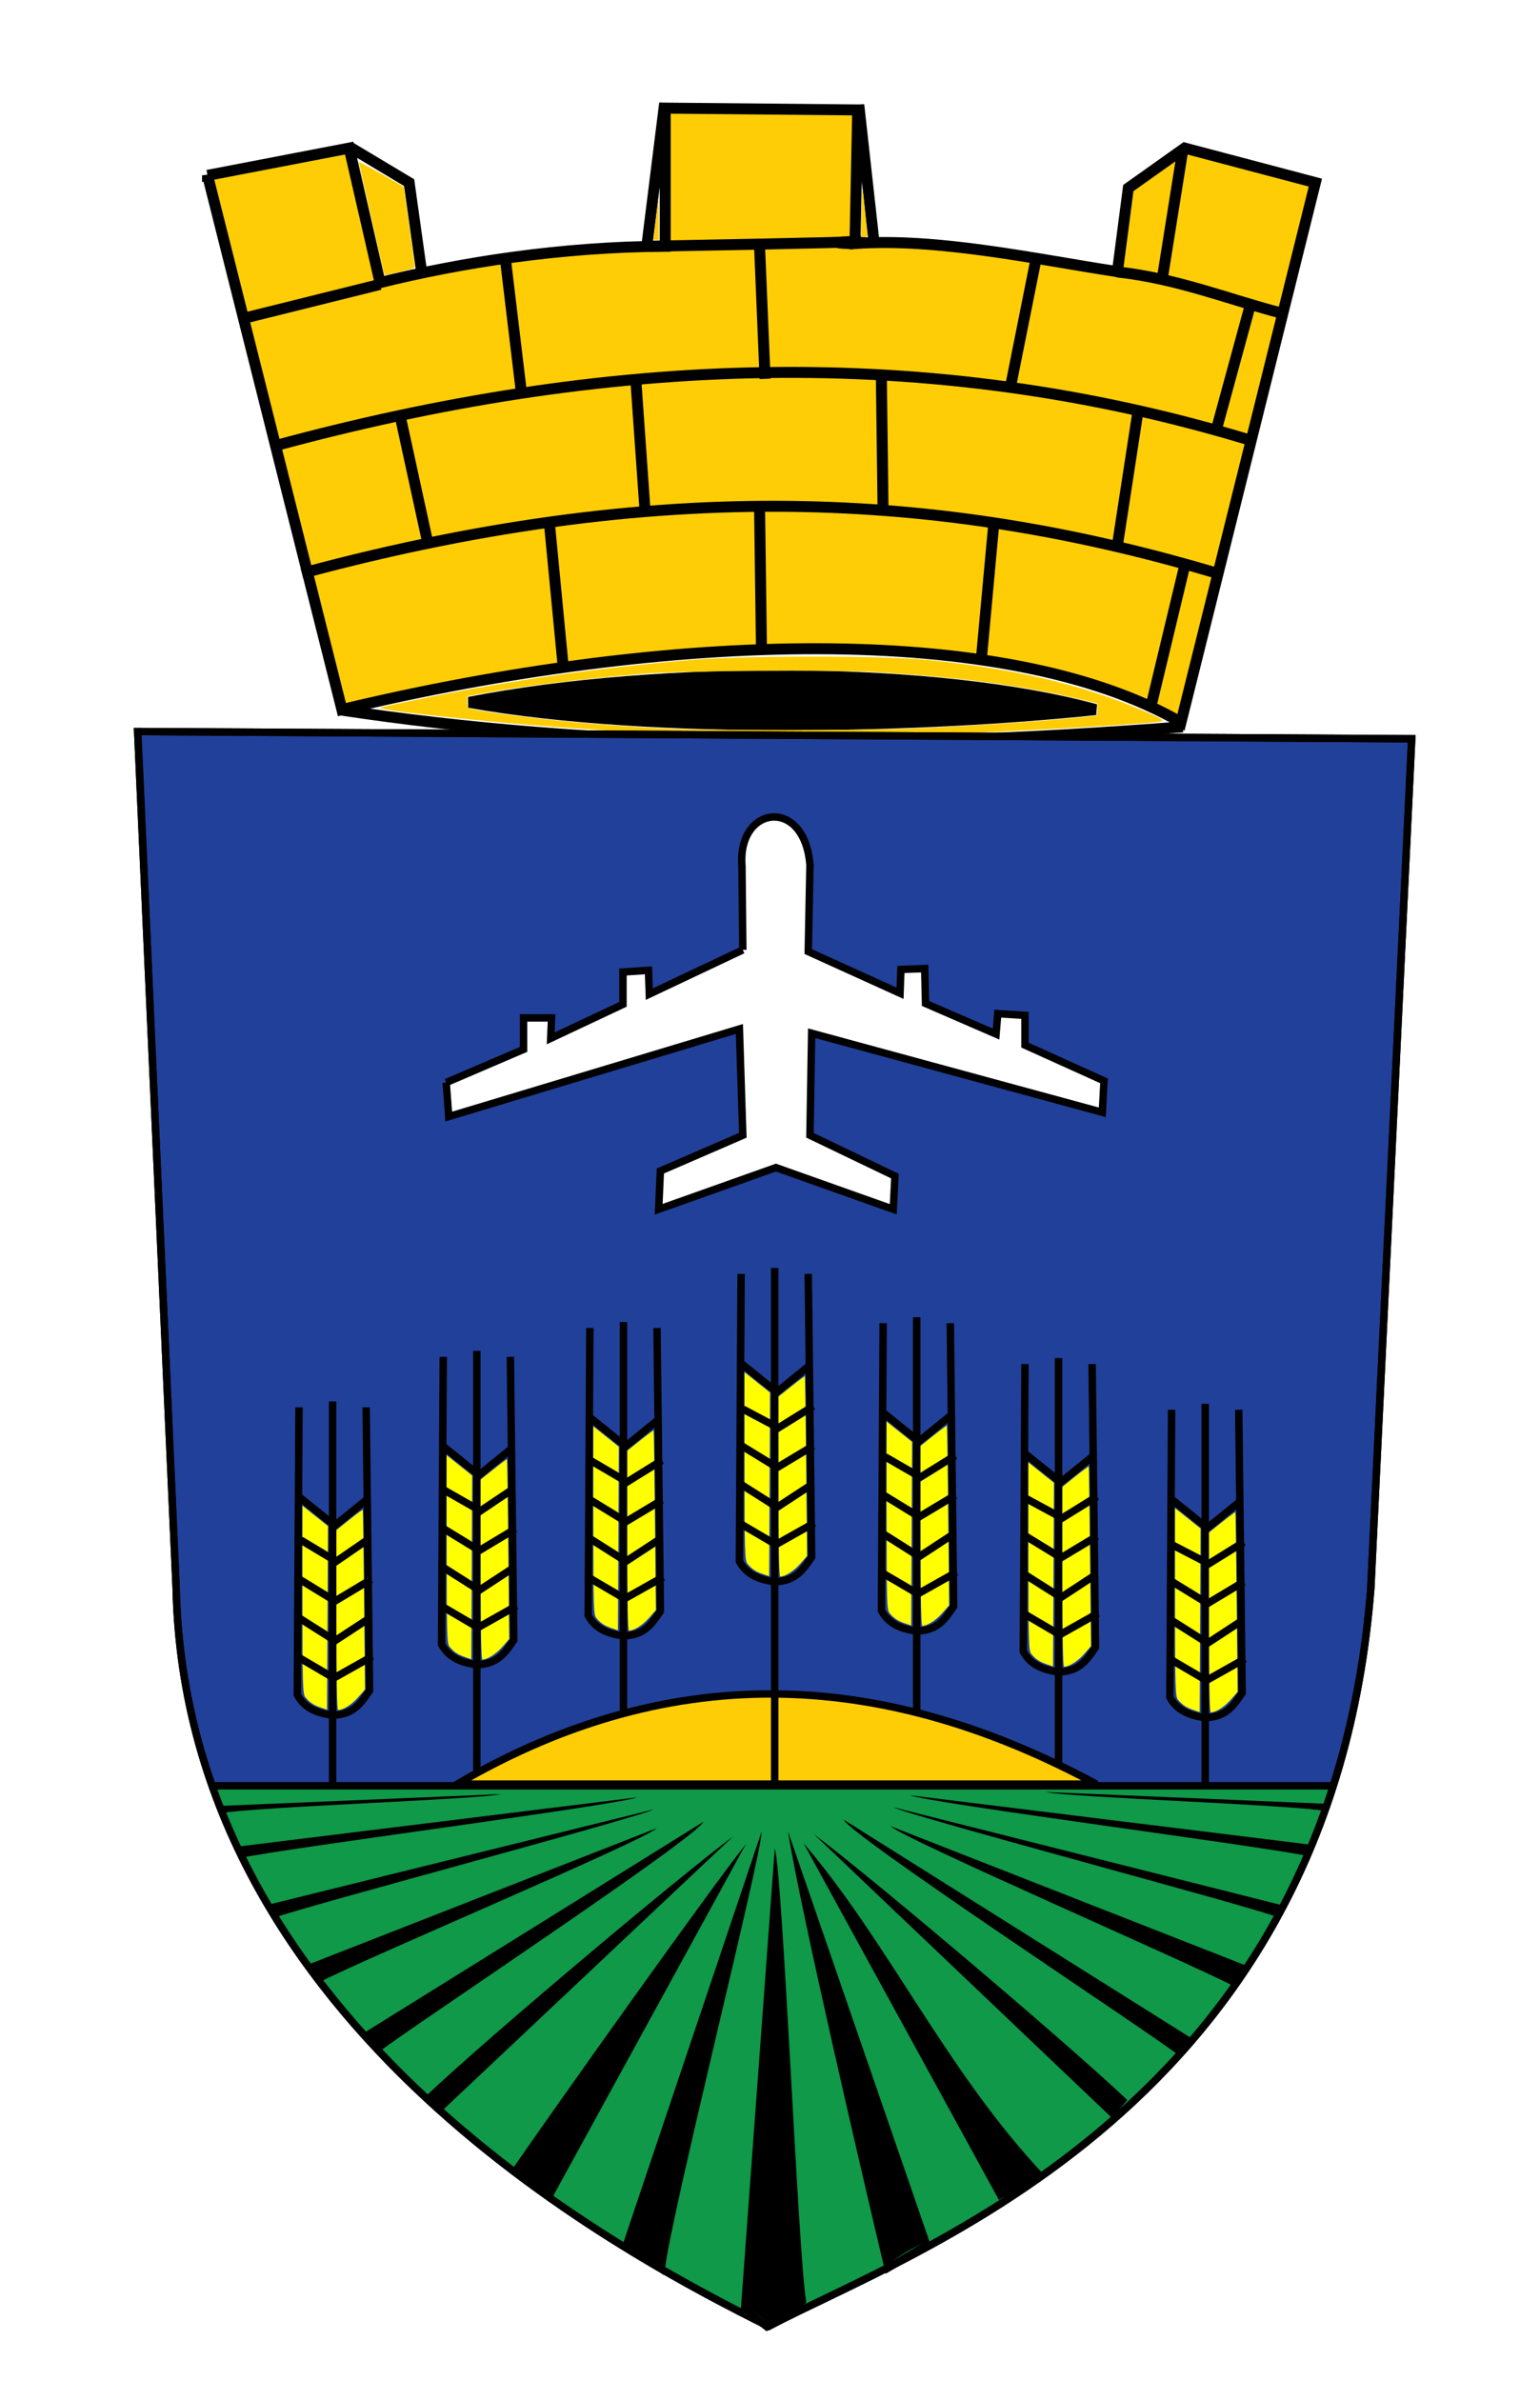 <?xml version="1.0" encoding="UTF-8" standalone="no"?>
<!-- Created with Inkscape (http://www.inkscape.org/) -->

<svg
   xmlns:dc="http://purl.org/dc/elements/1.1/"
   xmlns:cc="http://creativecommons.org/ns#"
   xmlns:rdf="http://www.w3.org/1999/02/22-rdf-syntax-ns#"
   xmlns:svg="http://www.w3.org/2000/svg"
   xmlns="http://www.w3.org/2000/svg"
   xmlns:sodipodi="http://sodipodi.sourceforge.net/DTD/sodipodi-0.dtd"
   xmlns:inkscape="http://www.inkscape.org/namespaces/inkscape"
   id="svg2"
   version="1.1"
   inkscape:version="0.48.2 r9819"
   width="207.305"
   height="320.339"
   sodipodi:docname="surcin-grb.png">
  <defs
     id="defs6">
    <inkscape:perspective
       sodipodi:type="inkscape:persp3d"
       inkscape:vp_x="0 : 526.18109 : 1"
       inkscape:vp_y="0 : 1000 : 0"
       inkscape:vp_z="744.09448 : 526.18109 : 1"
       inkscape:persp3d-origin="372.04724 : 350.78739 : 1"
       id="perspective9-0" />
    <inkscape:perspective
       id="perspective9"
       inkscape:persp3d-origin="372.04724 : 350.78739 : 1"
       inkscape:vp_z="744.09448 : 526.18109 : 1"
       inkscape:vp_y="0 : 1000 : 0"
       inkscape:vp_x="0 : 526.18109 : 1"
       sodipodi:type="inkscape:persp3d" />
  </defs>
  <sodipodi:namedview
     pagecolor="#ffffff"
     bordercolor="#666666"
     borderopacity="1"
     objecttolerance="10"
     gridtolerance="10"
     guidetolerance="10"
     inkscape:pageopacity="0"
     inkscape:pageshadow="2"
     inkscape:window-width="1680"
     inkscape:window-height="1024"
     id="namedview4"
     showgrid="false"
     fit-margin-top="0"
     fit-margin-left="0"
     fit-margin-right="0"
     fit-margin-bottom="0"
     inkscape:zoom="0.77257963"
     inkscape:cx="99.877118"
     inkscape:cy="204.88579"
     inkscape:window-x="-4"
     inkscape:window-y="-4"
     inkscape:window-maximized="1"
     inkscape:current-layer="svg2" />
  <rect
     style="fill:#ffffff;stroke:none"
     id="rect5491"
     width="207.305"
     height="320.339"
     x="0"
     y="0" />
  <g
     id="g5461"
     transform="matrix(1.479,0,0,1.479,264.405,163.854)">
    <path
       inkscape:connector-curvature="0"
       sodipodi:nodetypes="cccccccccccccc"
       id="path2404"
       d="m -159.884,-94.836 12.893,-2.479 2.81,12.232 c 7.408,-1.821 16.347,-3.243 25.952,-3.306 l 0,-12.563 17.522,0.165 -0.248,12.149 c 7.549,-0.524 16.337,1.408 23.886,2.562 l 0.992,-7.604 5.124,-3.637 11.901,3.141 -12.232,49.093 c -15.98,-9.203 -46.726,-8.262 -76.368,-1.157 l -12.232,-48.598 z"
       style="fill:#ffcd05;fill-opacity:1;fill-rule:evenodd;stroke:#000000;stroke-width:1px;stroke-linecap:butt;stroke-linejoin:miter;stroke-opacity:1" />
    <path
       inkscape:connector-curvature="0"
       sodipodi:nodetypes="cc"
       id="path2406"
       d="m -151.289,-58.636 c 34.244,-9.237 59.914,-6.946 83.31,0"
       style="fill:none;stroke:#000000;stroke-width:1px;stroke-linecap:butt;stroke-linejoin:miter;stroke-opacity:1" />
    <path
       inkscape:connector-curvature="0"
       sodipodi:nodetypes="cc"
       id="path2408"
       d="m -153.855,-70.206 c 30.014,-8.164 59.444,-9.506 89.017,-0.496"
       style="fill:none;stroke:#000000;stroke-width:1px;stroke-linecap:butt;stroke-linejoin:miter;stroke-opacity:1" />
    <path
       sodipodi:nodetypes="cc"
       inkscape:connector-curvature="0"
       id="path2410"
       d="m -157.006,-81.729 12.825,-3.189"
       style="fill:none;stroke:#000000;stroke-width:1px;stroke-linecap:butt;stroke-linejoin:miter;stroke-opacity:1" />
    <path
       sodipodi:nodetypes="cc"
       inkscape:connector-curvature="0"
       id="path2412"
       d="m -77.119,-86.055 c 5.552,0.608 10.091,2.482 15.091,3.782"
       style="fill:none;stroke:#000000;stroke-width:1px;stroke-linecap:butt;stroke-linejoin:miter;stroke-opacity:1" />
    <path
       inkscape:connector-curvature="0"
       id="path2414"
       d="m -71.119,-97.15 -1.818,11.406"
       style="fill:none;stroke:#000000;stroke-width:1px;stroke-linecap:butt;stroke-linejoin:miter;stroke-opacity:1" />
    <path
       sodipodi:nodetypes="ccc"
       inkscape:connector-curvature="0"
       id="path2420"
       d="m -146.991,-97.439 5.455,3.265 1.157,8.265"
       style="fill:none;stroke:#000000;stroke-width:1px;stroke-linecap:butt;stroke-linejoin:miter;stroke-opacity:1" />
    <path
       inkscape:connector-curvature="0"
       sodipodi:nodetypes="cc"
       id="path2422"
       d="m -119.552,-88.389 c 33.329,-0.605 11.778,-0.486 18.451,-0.224"
       style="fill:none;stroke:#000000;stroke-width:1px;stroke-linecap:butt;stroke-linejoin:miter;stroke-opacity:1" />
    <path
       inkscape:connector-curvature="0"
       id="path2424"
       d="m -109.634,-88.224 0.496,11.901"
       style="fill:none;stroke:#000000;stroke-width:1px;stroke-linecap:butt;stroke-linejoin:miter;stroke-opacity:1" />
    <path
       inkscape:connector-curvature="0"
       id="path2426"
       d="m -132.775,-87.232 1.488,12.397"
       style="fill:none;stroke:#000000;stroke-width:1px;stroke-linecap:butt;stroke-linejoin:miter;stroke-opacity:1" />
    <path
       inkscape:connector-curvature="0"
       id="path2428"
       d="m -84.508,-87.067 -2.314,11.571"
       style="fill:none;stroke:#000000;stroke-width:1px;stroke-linecap:butt;stroke-linejoin:miter;stroke-opacity:1" />
    <path
       inkscape:connector-curvature="0"
       id="path2430"
       d="m -65.003,-82.934 -2.975,10.91"
       style="fill:none;stroke:#000000;stroke-width:1px;stroke-linecap:butt;stroke-linejoin:miter;stroke-opacity:1" />
    <path
       inkscape:connector-curvature="0"
       sodipodi:nodetypes="cc"
       id="path2432"
       d="m -75.145,-73.716 -1.925,12.518"
       style="fill:none;stroke:#000000;stroke-width:1px;stroke-linecap:butt;stroke-linejoin:miter;stroke-opacity:1" />
    <path
       inkscape:connector-curvature="0"
       id="path2434"
       d="m -98.559,-76.818 0.165,12.893"
       style="fill:none;stroke:#000000;stroke-width:1px;stroke-linecap:butt;stroke-linejoin:miter;stroke-opacity:1" />
    <path
       sodipodi:nodetypes="cc"
       inkscape:connector-curvature="0"
       id="path2436"
       d="m -120.932,-76.643 0.885,12.553"
       style="fill:none;stroke:#000000;stroke-width:1px;stroke-linecap:butt;stroke-linejoin:miter;stroke-opacity:1" />
    <path
       sodipodi:nodetypes="cc"
       inkscape:connector-curvature="0"
       id="path2438"
       d="m -142.411,-73.22 2.528,11.609"
       style="fill:none;stroke:#000000;stroke-width:1px;stroke-linecap:butt;stroke-linejoin:miter;stroke-opacity:1" />
    <path
       inkscape:connector-curvature="0"
       id="path2440"
       d="m -128.808,-63.594 1.322,13.72"
       style="fill:none;stroke:#000000;stroke-width:1px;stroke-linecap:butt;stroke-linejoin:miter;stroke-opacity:1" />
    <path
       inkscape:connector-curvature="0"
       id="path2442"
       d="m -109.634,-64.256 0.165,12.397"
       style="fill:none;stroke:#000000;stroke-width:1px;stroke-linecap:butt;stroke-linejoin:miter;stroke-opacity:1" />
    <path
       inkscape:connector-curvature="0"
       id="path2444"
       d="m -88.31,-63.264 -1.157,12.563"
       style="fill:none;stroke:#000000;stroke-width:1px;stroke-linecap:butt;stroke-linejoin:miter;stroke-opacity:1" />
    <path
       inkscape:connector-curvature="0"
       id="path2446"
       d="m -70.954,-59.297 -2.975,12.397"
       style="fill:none;stroke:#000000;stroke-width:1px;stroke-linecap:butt;stroke-linejoin:miter;stroke-opacity:1" />
    <path
       inkscape:connector-curvature="0"
       sodipodi:nodetypes="cc"
       id="path2448"
       d="m -147.983,-46.238 c 23.523,3.568 48.529,3.756 76.863,1.57"
       style="fill:none;stroke:#000000;stroke-width:1px;stroke-linecap:butt;stroke-linejoin:miter;stroke-opacity:1" />
    <path
       sodipodi:nodetypes="cc"
       inkscape:connector-curvature="0"
       id="path2450"
       d="m -118.278,-101.399 -1.605,12.845"
       style="fill:none;stroke:#000000;stroke-width:1px;stroke-linecap:butt;stroke-linejoin:miter;stroke-opacity:1" />
    <path
       sodipodi:nodetypes="cc"
       inkscape:connector-curvature="0"
       id="path2452"
       d="m -100.611,-101.254 1.391,12.534"
       style="fill:none;stroke:#000000;stroke-width:1px;stroke-linecap:butt;stroke-linejoin:miter;stroke-opacity:1" />
    <path
       inkscape:connector-curvature="0"
       sodipodi:nodetypes="ccc"
       id="path3291"
       d="m -136.081,-46.899 c 16.979,3.006 42.082,2.232 57.028,0.661 -14.247,-3.901 -39.459,-4.079 -57.028,-0.661 z"
       style="fill:#000000;fill-rule:evenodd;stroke:#000000;stroke-width:1px;stroke-linecap:butt;stroke-linejoin:miter;stroke-opacity:1" />
    <path
       inkscape:connector-curvature="0"
       id="path3293"
       d="m -116.993,-44.022 c -5.693,-0.22 -11.949,-0.64 -17.439,-1.17 -6.202,-0.599 -9.885,-1.066 -9.718,-1.232 0.032,-0.032 1.544,-0.362 3.359,-0.734 8.492,-1.739 16.201,-2.858 24.707,-3.587 4.89,-0.419 17.711,-0.422 21.819,-0.006 7.884,0.799 13.904,2.217 19.498,4.594 1.746,0.741 1.997,0.893 1.653,0.994 -0.454,0.134 -6.636,0.53 -14.126,0.905 -5.851,0.293 -24.465,0.441 -29.754,0.236 l 0,5e-6 z m 21.243,-0.498 c 5.003,-0.218 10.805,-0.591 14.048,-0.905 1.409,-0.136 2.618,-0.248 2.686,-0.248 0.068,-2.64e-4 0.124,-0.254 0.124,-0.565 l 0,-0.564 -1.777,-0.422 c -5.182,-1.23 -11.011,-1.992 -18.576,-2.427 -3.954,-0.227 -17.676,-0.122 -21.054,0.162 -5.59,0.469 -10.953,1.123 -14.422,1.759 l -1.529,0.28 0,0.55 c 0,0.492 0.057,0.56 0.537,0.642 4.614,0.79 10.824,1.407 17.398,1.728 3.988,0.195 18.163,0.201 22.565,0.01 l 2e-5,-2e-6 z"
       style="fill:#ffcd05;fill-opacity:1;stroke:none" />
    <path
       inkscape:connector-curvature="0"
       id="path3295"
       d="m -143.792,-85.836 c -0.099,-0.282 -2.346,-10.195 -2.317,-10.224 0.044,-0.044 4.091,2.22 4.091,2.288 2e-5,0.03 0.223,1.634 0.495,3.566 0.272,1.932 0.495,3.587 0.496,3.678 2.6e-4,0.145 -0.144,0.198 -1.177,0.435 -0.648,0.148 -1.261,0.292 -1.362,0.319 -0.118,0.032 -0.199,0.009 -0.225,-0.063 l 0,10e-7 z"
       style="fill:#ffcd05;fill-opacity:1;stroke:none" />
    <path
       inkscape:connector-curvature="0"
       id="path3297"
       d="m -119.291,-89.003 c 0,-0.079 0.416,-3.565 0.444,-3.723 0.016,-0.091 0.035,0.718 0.041,1.798 l 0.011,1.963 -0.248,0 c -0.136,0 -0.248,-0.017 -0.248,-0.038 l 0,-2e-6 z"
       style="fill:#ffcd05;fill-opacity:1;stroke:none" />
    <path
       inkscape:connector-curvature="0"
       id="path3299"
       d="m -100.364,-91.397 c 0.023,-1.201 0.062,-2.204 0.088,-2.23 0.025,-0.025 0.129,0.873 0.231,1.998 0.102,1.124 0.202,2.127 0.224,2.23 0.035,0.167 0.007,0.186 -0.272,0.186 l -0.312,1.11e-4 0.041,-2.184 z"
       style="fill:#ffcd05;fill-opacity:1;stroke:none" />
  </g>
  <path
     style="fill:#21409a;fill-opacity:1;stroke:#000000;stroke-width:1px;stroke-linecap:butt;stroke-linejoin:miter;stroke-opacity:1"
     d="M 18.533,98.42 190.036,99.391 184.535,213.619 c -5.408,69.887 -61.441,89.018 -81.071,99.356 C 85.709,304.073 25.004,273.196 23.71,213.619 z"
     id="path2987"
     inkscape:connector-curvature="0"
     sodipodi:nodetypes="cccccc" />
  <path
     style="fill:none;stroke:#000000;stroke-width:1px;stroke-linecap:butt;stroke-linejoin:miter;stroke-opacity:1"
     d="m 162.236,188.864 0,69.572"
     id="path3052-5"
     inkscape:connector-curvature="0" />
  <path
     style="fill:none;stroke:#000000;stroke-width:1px;stroke-linecap:butt;stroke-linejoin:miter;stroke-opacity:1"
     d="m 142.497,182.716 0,69.572"
     id="path3052-7"
     inkscape:connector-curvature="0" />
  <g
     id="g3116"
     transform="translate(152.5,97.609)">
    <path
       inkscape:connector-curvature="0"
       id="path3052-2"
       d="m -68.572,80.253 0,69.572"
       style="fill:none;stroke:#000000;stroke-width:1px;stroke-linecap:butt;stroke-linejoin:miter;stroke-opacity:1" />
    <path
       sodipodi:nodetypes="ccccc"
       inkscape:connector-curvature="0"
       id="path3054-4"
       d="m -73.094,81.054 -0.229,38.669 c 0.931,1.754 2.657,2.514 4.805,2.746 2.864,-0.086 3.829,-1.754 4.919,-3.318 l -0.458,-38.097"
       style="fill:none;stroke:#000000;stroke-width:1px;stroke-linecap:butt;stroke-linejoin:miter;stroke-opacity:1" />
    <path
       inkscape:connector-curvature="0"
       id="path3056-5"
       d="m -72.979,93.181 4.691,3.775 4.233,-3.432"
       style="fill:none;stroke:#000000;stroke-width:1px;stroke-linecap:butt;stroke-linejoin:miter;stroke-opacity:1" />
    <path
       inkscape:connector-curvature="0"
       id="path3060-5"
       d="m -70.179,121.437 c -0.95,-0.327 -1.458,-0.665 -2.052,-1.368 -0.364,-0.431 -0.396,-1.47 -0.4,-13.129 l -0.005,-12.661 1.201,0.96 c 0.661,0.528 1.434,1.144 1.718,1.37 l 0.517,0.41 -0.059,12.357 -0.059,12.357 -0.86,-0.296 z"
       style="fill:#ffff00;fill-opacity:1;fill-rule:evenodd;stroke:none" />
    <path
       inkscape:connector-curvature="0"
       id="path3062-1"
       d="m -68.06,109.669 0,-12.107 1.75,-1.397 c 0.963,-0.768 1.773,-1.37 1.8,-1.336 0.027,0.034 0.106,5.488 0.175,12.121 l 0.125,12.06 -0.943,1.071 c -0.84,0.955 -2.007,1.695 -2.672,1.695 -0.159,0 -0.236,-3.937 -0.236,-12.107 z"
       style="fill:#ffff00;fill-opacity:1;fill-rule:evenodd;stroke:none" />
    <path
       inkscape:connector-curvature="0"
       id="path3064-7"
       d="m -72.96,98.907 4.873,2.865 4.692,-2.912"
       style="fill:none;stroke:#000000;stroke-width:1px;stroke-linecap:butt;stroke-linejoin:miter;stroke-opacity:1"
       sodipodi:nodetypes="ccc" />
    <path
       inkscape:connector-curvature="0"
       id="path3066-1"
       d="m -73.264,104.037 5.016,3.074 4.854,-2.912"
       style="fill:none;stroke:#000000;stroke-width:1px;stroke-linecap:butt;stroke-linejoin:miter;stroke-opacity:1" />
    <path
       inkscape:connector-curvature="0"
       id="path3068-1"
       d="m -73.102,109.377 4.854,3.074 4.692,-3.074"
       style="fill:none;stroke:#000000;stroke-width:1px;stroke-linecap:butt;stroke-linejoin:miter;stroke-opacity:1" />
    <path
       inkscape:connector-curvature="0"
       id="path3070-5"
       d="m -73.102,114.716 4.692,2.751 5.177,-2.912"
       style="fill:none;stroke:#000000;stroke-width:1px;stroke-linecap:butt;stroke-linejoin:miter;stroke-opacity:1" />
  </g>
  <path
     style="fill:none;stroke:#000000;stroke-width:1px;stroke-linecap:butt;stroke-linejoin:miter;stroke-opacity:1"
     d="m 64.188,181.745 0,69.572"
     id="path3052-27"
     inkscape:connector-curvature="0" />
  <path
     style="fill:none;stroke:#000000;stroke-width:1px;stroke-linecap:butt;stroke-linejoin:miter;stroke-opacity:1"
     d="m 44.773,188.541 0,69.572"
     id="path3052-6"
     inkscape:connector-curvature="0" />
  <path
     style="fill:none;stroke:#000000;stroke-width:1px;stroke-linecap:butt;stroke-linejoin:miter;stroke-opacity:1"
     d="m 123.406,177.215 0,69.572"
     id="path3052-3"
     inkscape:connector-curvature="0" />
  <path
     sodipodi:type="inkscape:offset"
     inkscape:radius="0.45762712"
     inkscape:original="M 33.65625 142.96875 L 34.3125 144.84375 C 35.640839 148.49504 40.700145 158.08748 43.5 162.28125 C 55.942832 180.91878 75.137992 197.0985 101.375 211.0625 C 104.57855 212.76751 107.31932 214.15325 107.46875 214.15625 C 107.61818 214.15968 111.86198 212.92696 116.78125 210.34375 C 128.47277 204.2043 136.70739 199.97889 147.71875 192.28125 C 152.2639 189.10391 161.79575 178.96728 165.125 174.78125 C 171.68807 166.52919 177.69574 156.33958 181.65625 146.46875 C 182.35393 144.72991 182.90625 143.2104 182.90625 143.125 C 182.90625 143.0396 148.20932 142.96875 107.5625 142.96875 L 33.65625 142.96875 z "
     style="fill:#0f9948;fill-opacity:1;fill-rule:evenodd;stroke:none"
     id="path3244"
     d="m 33.625,142.5 a 0.458,0.458 0 0 0 -0.406,0.625 L 33.875,145 c 1.368,3.76 6.413,13.281 9.25,17.531 12.496,18.717 31.747,34.948 58.031,48.938 1.604,0.854 3.111,1.626 4.219,2.188 0.554,0.281 1.01,0.497 1.344,0.656 0.167,0.08 0.302,0.142 0.406,0.188 0.052,0.023 0.082,0.047 0.125,0.062 0.043,0.016 0.04,0.059 0.219,0.062 0.089,0.002 0.07,-0.027 0.094,-0.031 0.024,-0.004 0.069,0.006 0.094,0 0.05,-0.012 0.114,-0.042 0.188,-0.062 0.147,-0.041 0.342,-0.077 0.594,-0.156 0.504,-0.158 1.208,-0.401 2.062,-0.719 1.71,-0.636 4.019,-1.603 6.5,-2.906 11.69,-6.139 19.934,-10.38 30.969,-18.094 4.673,-3.267 14.13,-13.356 17.5,-17.594 6.593,-8.289 12.645,-18.519 16.625,-28.438 0.35,-0.873 0.648,-1.669 0.875,-2.281 0.113,-0.306 0.217,-0.563 0.281,-0.75 0.032,-0.093 0.043,-0.189 0.062,-0.25 0.009,-0.031 0.024,-0.035 0.031,-0.062 0.007,-0.028 0.031,-0.028 0.031,-0.156 0,-3.3e-4 -0.301,-0.424 -0.344,-0.438 -0.043,-0.013 -0.049,-0.029 -0.062,-0.031 -0.027,-0.004 -0.048,0.001 -0.062,0 -0.029,-0.002 -0.057,0.001 -0.094,0 -0.073,-0.003 -0.148,0.003 -0.281,0 -0.267,-0.005 -0.673,-0.026 -1.188,-0.031 -1.03,-0.01 -2.556,-0.022 -4.5,-0.031 -3.889,-0.019 -9.497,-0.017 -16.375,-0.031 C 146.713,142.534 127.886,142.5 107.562,142.5 l -73.906,0 a 0.458,0.458 0 0 0 -0.031,0 z"
     transform="translate(-4.119,97.932)" />
  <path
     style="fill:none;stroke:#000000;stroke-width:1px;stroke-linecap:butt;stroke-linejoin:miter;stroke-opacity:1"
     d="m 40.251,189.341 -0.229,38.669 c 0.931,1.754 2.657,2.514 4.805,2.746 2.864,-0.086 3.829,-1.754 4.919,-3.318 l -0.458,-38.097"
     id="path3054-8"
     inkscape:connector-curvature="0"
     sodipodi:nodetypes="ccccc" />
  <path
     style="fill:#ffcd05;fill-opacity:1;stroke:#000000;stroke-width:1px;stroke-linecap:butt;stroke-linejoin:miter;stroke-opacity:1"
     d="m 61.551,240.025 c 29.658,-17.308 58.205,-14.996 86.034,0 z"
     id="path2991"
     inkscape:connector-curvature="0"
     sodipodi:nodetypes="ccc" />
  <path
     style="font-size:medium;font-style:normal;font-variant:normal;font-weight:normal;font-stretch:normal;text-indent:0;text-align:start;text-decoration:none;line-height:normal;letter-spacing:normal;word-spacing:normal;text-transform:none;direction:ltr;block-progression:tb;writing-mode:lr-tb;text-anchor:start;baseline-shift:baseline;color:#000000;fill:#000000;fill-opacity:1;stroke:none;stroke-width:1px;marker:none;visibility:visible;display:inline;overflow:visible;enable-background:accumulate;font-family:Sans;-inkscape-font-specification:Sans"
     d="m 67.475,241.37 -37.969,1.594 0.031,1 c 4.679,-0.886 34.939,-1.872 37.938,-2.594 z"
     id="path2993"
     inkscape:connector-curvature="0"
     sodipodi:nodetypes="cccc" />
  <path
     style="fill:none;stroke:#000000;stroke-width:1px;stroke-linecap:butt;stroke-linejoin:miter;stroke-opacity:1"
     d="m 40.366,201.468 4.691,3.775 4.233,-3.432"
     id="path3056-57"
     inkscape:connector-curvature="0" />
  <path
     style="font-size:medium;font-style:normal;font-variant:normal;font-weight:normal;font-stretch:normal;text-indent:0;text-align:start;text-decoration:none;line-height:normal;letter-spacing:normal;word-spacing:normal;text-transform:none;direction:ltr;block-progression:tb;writing-mode:lr-tb;text-anchor:start;baseline-shift:baseline;color:#000000;fill:#000000;fill-opacity:1;stroke:none;stroke-width:1px;marker:none;visibility:visible;display:inline;overflow:visible;enable-background:accumulate;font-family:Sans;-inkscape-font-specification:Sans"
     d="m 85.756,241.807 -54,6.656 0.354,1.541 c 6.107,-1.334 51.006,-7.126 53.646,-8.197 z"
     id="path2995"
     inkscape:connector-curvature="0"
     sodipodi:nodetypes="cccc" />
  <path
     style="fill:#ffff00;fill-opacity:1;fill-rule:evenodd;stroke:none"
     d="m 43.166,229.724 c -0.95,-0.327 -1.458,-0.665 -2.052,-1.368 -0.364,-0.431 -0.396,-1.47 -0.4,-13.129 l -0.005,-12.661 1.201,0.96 c 0.661,0.528 1.434,1.144 1.718,1.37 l 0.517,0.41 -0.059,12.357 -0.059,12.357 -0.86,-0.296 z"
     id="path3060-6"
     inkscape:connector-curvature="0" />
  <path
     style="font-size:medium;font-style:normal;font-variant:normal;font-weight:normal;font-stretch:normal;text-indent:0;text-align:start;text-decoration:none;line-height:normal;letter-spacing:normal;word-spacing:normal;text-transform:none;direction:ltr;block-progression:tb;writing-mode:lr-tb;text-anchor:start;baseline-shift:baseline;color:#000000;fill:#000000;fill-opacity:1;stroke:none;stroke-width:1px;marker:none;visibility:visible;display:inline;overflow:visible;enable-background:accumulate;font-family:Sans;-inkscape-font-specification:Sans"
     d="m 87.975,243.432 -51.844,12.812 0.708,1.77 c 5.805,-1.986 49.037,-13.449 51.136,-14.582 z"
     id="path2997"
     inkscape:connector-curvature="0"
     sodipodi:nodetypes="cccc" />
  <path
     style="fill:#ffff00;fill-opacity:1;fill-rule:evenodd;stroke:none"
     d="m 45.285,217.956 0,-12.107 1.75,-1.397 c 0.963,-0.768 1.773,-1.37 1.8,-1.336 0.027,0.034 0.106,5.488 0.175,12.121 l 0.125,12.06 -0.943,1.071 c -0.84,0.955 -2.007,1.695 -2.672,1.695 -0.159,0 -0.236,-3.937 -0.236,-12.107 z"
     id="path3062-18"
     inkscape:connector-curvature="0" />
  <path
     style="font-size:medium;font-style:normal;font-variant:normal;font-weight:normal;font-stretch:normal;text-indent:0;text-align:start;text-decoration:none;line-height:normal;letter-spacing:normal;word-spacing:normal;text-transform:none;direction:ltr;block-progression:tb;writing-mode:lr-tb;text-anchor:start;baseline-shift:baseline;color:#000000;fill:#000000;fill-opacity:1;stroke:none;stroke-width:1px;marker:none;visibility:visible;display:inline;overflow:visible;enable-background:accumulate;font-family:Sans;-inkscape-font-specification:Sans"
     d="m 88.381,245.963 -47.375,18.531 1.977,2.196 c 5.253,-2.82 43.896,-19.105 45.398,-20.727 z"
     id="path2999"
     inkscape:connector-curvature="0"
     sodipodi:nodetypes="cccc" />
  <path
     style="fill:none;stroke:#000000;stroke-width:1px;stroke-linecap:butt;stroke-linejoin:miter;stroke-opacity:1"
     d="m 40.499,207.194 4.759,2.865 4.234,-2.912"
     id="path3064-9"
     inkscape:connector-curvature="0"
     sodipodi:nodetypes="ccc" />
  <path
     style="font-size:medium;font-style:normal;font-variant:normal;font-weight:normal;font-stretch:normal;text-indent:0;text-align:start;text-decoration:none;line-height:normal;letter-spacing:normal;word-spacing:normal;text-transform:none;direction:ltr;block-progression:tb;writing-mode:lr-tb;text-anchor:start;baseline-shift:baseline;color:#000000;fill:#000000;fill-opacity:1;stroke:none;stroke-width:1px;marker:none;visibility:visible;display:inline;overflow:visible;enable-background:accumulate;font-family:Sans;-inkscape-font-specification:Sans"
     d="m 94.694,245.088 -46,28.594 2.476,2.248 c 4.958,-3.741 42.522,-28.617 43.524,-30.842 z"
     id="path3001"
     inkscape:connector-curvature="0"
     sodipodi:nodetypes="cccc" />
  <path
     style="fill:none;stroke:#000000;stroke-width:1px;stroke-linecap:butt;stroke-linejoin:miter;stroke-opacity:1"
     d="m 40.081,212.325 5.016,3.074 4.854,-2.912"
     id="path3066-27"
     inkscape:connector-curvature="0" />
  <path
     style="font-size:medium;font-style:normal;font-variant:normal;font-weight:normal;font-stretch:normal;text-indent:0;text-align:start;text-decoration:none;line-height:normal;letter-spacing:normal;word-spacing:normal;text-transform:none;direction:ltr;block-progression:tb;writing-mode:lr-tb;text-anchor:start;baseline-shift:baseline;color:#000000;fill:#000000;fill-opacity:1;stroke:none;stroke-width:1px;marker:none;visibility:visible;display:inline;overflow:visible;enable-background:accumulate;font-family:Sans;-inkscape-font-specification:Sans"
     d="m 57.321,281.997 2.06,2.092 39.344,-37.062 c -7.242,5.401 -32.46,26.545 -41.404,34.971 z"
     id="path3003"
     inkscape:connector-curvature="0"
     sodipodi:nodetypes="cccc" />
  <path
     style="font-size:medium;font-style:normal;font-variant:normal;font-weight:normal;font-stretch:normal;text-indent:0;text-align:start;text-decoration:none;line-height:normal;letter-spacing:normal;word-spacing:normal;text-transform:none;direction:ltr;block-progression:tb;writing-mode:lr-tb;text-anchor:start;baseline-shift:baseline;color:#000000;fill:#000000;fill-opacity:1;fill-rule:nonzero;stroke:none;stroke-width:1px;marker:none;visibility:visible;display:inline;overflow:visible;enable-background:accumulate;font-family:Sans;-inkscape-font-specification:Sans"
     d="m 68.631,292.307 0.406,0.312 4.594,3.188 0.438,0.312 0.281,-0.469 26.063,-47.562 c -4.858,6.067 -25.856,35.644 -31.781,44.219 z m 3.181,1.605 1.912,0.77 -3.688,-2.625 z"
     id="path3007"
     inkscape:connector-curvature="0"
     sodipodi:nodetypes="ccccccccccc" />
  <path
     style="font-size:medium;font-style:normal;font-variant:normal;font-weight:normal;font-stretch:normal;text-indent:0;text-align:start;text-decoration:none;line-height:normal;letter-spacing:normal;word-spacing:normal;text-transform:none;direction:ltr;block-progression:tb;writing-mode:lr-tb;text-anchor:start;baseline-shift:baseline;color:#000000;fill:#000000;fill-opacity:1;fill-rule:nonzero;stroke:none;stroke-width:1px;marker:none;visibility:visible;display:inline;overflow:visible;enable-background:accumulate;font-family:Sans;-inkscape-font-specification:Sans"
     d="m 102.506,246.495 -0.031,0.062 -0.031,0.094 -18.625,55.344 -0.125,0.344 0.344,0.219 4.688,3.094 0.594,0.406 0.188,-0.719 c 0.673,-6.789 13.155,-56.312 13,-58.844 z m -16.185,56.731 2.372,1.206 -3.781,-2.5 z"
     id="path3009"
     inkscape:connector-curvature="0"
     sodipodi:nodetypes="cccccccccccccc" />
  <path
     style="font-size:medium;font-style:normal;font-variant:normal;font-weight:normal;font-stretch:normal;text-indent:0;text-align:start;text-decoration:none;line-height:normal;letter-spacing:normal;word-spacing:normal;text-transform:none;direction:ltr;block-progression:tb;writing-mode:lr-tb;text-anchor:start;baseline-shift:baseline;color:#000000;fill:#000000;fill-opacity:1;fill-rule:nonzero;stroke:none;stroke-width:1px;marker:none;visibility:visible;display:inline;overflow:visible;enable-background:accumulate;font-family:Sans;-inkscape-font-specification:Sans"
     d="m 104.288,248.682 0,0.062 -4.563,61.938 -0.031,0.281 0.219,0.156 2.969,2.281 0.312,0.25 0.281,-0.219 4.812,-3.438 0.219,-0.156 0,-0.281 c -1.094,-6.748 -3.166,-58.04 -4.219,-60.875 z m -0.623,64.028 3.842,-3.372 -4.281,3.062 -2.469,-1.906 z"
     id="path3011"
     inkscape:connector-curvature="0"
     sodipodi:nodetypes="cccccccccccccccccc" />
  <path
     style="font-size:medium;font-style:normal;font-variant:normal;font-weight:normal;font-stretch:normal;text-indent:0;text-align:start;text-decoration:none;line-height:normal;letter-spacing:normal;word-spacing:normal;text-transform:none;direction:ltr;block-progression:tb;writing-mode:lr-tb;text-anchor:start;baseline-shift:baseline;color:#000000;fill:#000000;fill-opacity:1;fill-rule:nonzero;stroke:none;stroke-width:1px;marker:none;visibility:visible;display:inline;overflow:visible;enable-background:accumulate;font-family:Sans;-inkscape-font-specification:Sans"
     d="m 108.131,247.932 0.031,0.031 26.062,47.562 0.219,0.438 0.438,-0.25 5.281,-2.719 0.5,-0.281 c -13.113,-13.799 -21.293,-31.759 -32.531,-44.781 z m 29.244,45.681 1.787,-1.243 -4.312,2.25 z"
     id="path3007-8"
     inkscape:connector-curvature="0"
     sodipodi:nodetypes="cccccccccccc" />
  <path
     style="font-size:medium;font-style:normal;font-variant:normal;font-weight:normal;font-stretch:normal;text-indent:0;text-align:start;text-decoration:none;line-height:normal;letter-spacing:normal;word-spacing:normal;text-transform:none;direction:ltr;block-progression:tb;writing-mode:lr-tb;text-anchor:start;baseline-shift:baseline;color:#000000;fill:#000000;fill-opacity:1;fill-rule:nonzero;stroke:none;stroke-width:1px;marker:none;visibility:visible;display:inline;overflow:visible;enable-background:accumulate;font-family:Sans;-inkscape-font-specification:Sans"
     d="m 106.069,246.37 c 1.712,10.797 10.341,47.705 13,58.875 l 0.156,0.656 0.594,-0.344 5.188,-3.094 0.344,-0.219 -0.125,-0.375 -19.156,-55.5 z m 16.065,56.509 2.029,-1.071 -4.281,2.531 z"
     id="path3009-8"
     inkscape:connector-curvature="0"
     sodipodi:nodetypes="ccccccccccccc" />
  <path
     style="fill:none;stroke:#000000;stroke-width:1px;stroke-linecap:butt;stroke-linejoin:miter;stroke-opacity:1"
     d="m 104.284,170.581 0,69.572"
     id="path3052"
     inkscape:connector-curvature="0" />
  <path
     style="fill:none;stroke:#000000;stroke-width:1px;stroke-linecap:butt;stroke-linejoin:miter;stroke-opacity:1"
     d="m 99.763,171.381 -0.229,38.669 c 0.931,1.754 2.657,2.514 4.805,2.746 2.864,-0.086 3.829,-1.754 4.919,-3.318 l -0.458,-38.097"
     id="path3054"
     inkscape:connector-curvature="0"
     sodipodi:nodetypes="ccccc" />
  <path
     style="fill:none;stroke:#000000;stroke-width:1px;stroke-linecap:butt;stroke-linejoin:miter;stroke-opacity:1"
     d="m 99.877,183.508 4.691,3.775 4.233,-3.432"
     id="path3056"
     inkscape:connector-curvature="0" />
  <path
     style="fill:#ffffff;stroke:#000000;stroke-width:1px;stroke-linecap:butt;stroke-linejoin:miter;stroke-opacity:1"
     d="m 99.992,127.792 -0.114,-11.326 c -0.62,-8.088 8.409,-9.33 9.153,-0.114 l -0.229,11.669 12.356,5.606 0.114,-3.203 3.203,-0.114 0.114,4.691 9.496,4.119 0.229,-2.746 3.661,0.229 0,4.004 10.64,4.805 -0.229,4.233 -39.127,-10.64 -0.229,13.729 11.441,5.492 -0.229,4.462 -15.788,-5.606 -15.788,5.606 0.229,-5.148 11.097,-4.805 -0.458,-14.301 -39.127,11.784 -0.343,-4.576 m 0,0 10.411,-4.462 0,-4.233 3.775,0 -0.114,2.746 9.725,-4.576 0,-4.347 3.432,-0.229 0.114,3.203 12.585,-5.949"
     id="path3058"
     inkscape:connector-curvature="0"
     sodipodi:nodetypes="ccccccccccccccccccccccccccccccccccc" />
  <path
     style="fill:#ffff00;fill-opacity:1;fill-rule:evenodd;stroke:none"
     d="m 102.678,211.765 c -0.95,-0.327 -1.458,-0.665 -2.052,-1.368 -0.364,-0.431 -0.396,-1.47 -0.4,-13.129 l -0.005,-12.661 1.201,0.96 c 0.661,0.528 1.434,1.144 1.718,1.37 l 0.517,0.41 -0.059,12.357 -0.059,12.357 -0.86,-0.296 z"
     id="path3060"
     inkscape:connector-curvature="0" />
  <path
     style="fill:#ffff00;fill-opacity:1;fill-rule:evenodd;stroke:none"
     d="m 104.797,199.996 0,-12.107 1.75,-1.397 c 0.963,-0.768 1.773,-1.37 1.8,-1.336 0.027,0.034 0.106,5.488 0.175,12.121 l 0.125,12.06 -0.943,1.071 c -0.84,0.955 -2.007,1.695 -2.672,1.695 -0.159,0 -0.236,-3.937 -0.236,-12.107 z"
     id="path3062"
     inkscape:connector-curvature="0" />
  <path
     style="fill:none;stroke:#000000;stroke-width:1px;stroke-linecap:butt;stroke-linejoin:miter;stroke-opacity:1"
     d="m 100.011,189.578 4.759,2.522 4.692,-2.912"
     id="path3064"
     inkscape:connector-curvature="0"
     sodipodi:nodetypes="ccc" />
  <path
     style="fill:none;stroke:#000000;stroke-width:1px;stroke-linecap:butt;stroke-linejoin:miter;stroke-opacity:1"
     d="m 99.592,194.365 5.016,3.074 4.854,-2.912"
     id="path3066"
     inkscape:connector-curvature="0" />
  <path
     style="fill:none;stroke:#000000;stroke-width:1px;stroke-linecap:butt;stroke-linejoin:miter;stroke-opacity:1"
     d="m 99.754,199.704 4.854,3.074 4.692,-3.074"
     id="path3068"
     inkscape:connector-curvature="0" />
  <path
     style="fill:none;stroke:#000000;stroke-width:1px;stroke-linecap:butt;stroke-linejoin:miter;stroke-opacity:1"
     d="m 99.754,205.044 4.692,2.751 5.177,-2.912"
     id="path3070"
     inkscape:connector-curvature="0" />
  <path
     style="fill:none;stroke:#000000;stroke-width:1px;stroke-linecap:butt;stroke-linejoin:miter;stroke-opacity:1"
     d="m 28.487,240.254 151.017,0"
     id="path2989"
     inkscape:connector-curvature="0"
     sodipodi:nodetypes="cc" />
  <path
     style="fill:none;stroke:#000000;stroke-width:1px;stroke-linecap:butt;stroke-linejoin:miter;stroke-opacity:1"
     d="m 40.243,217.664 4.854,3.074 4.692,-3.074"
     id="path3068-9"
     inkscape:connector-curvature="0" />
  <path
     style="fill:none;stroke:#000000;stroke-width:1px;stroke-linecap:butt;stroke-linejoin:miter;stroke-opacity:1"
     d="m 40.243,223.003 4.692,2.751 5.177,-2.912"
     id="path3070-54"
     inkscape:connector-curvature="0" />
  <path
     style="fill:none;stroke:#000000;stroke-width:1px;stroke-linecap:butt;stroke-linejoin:miter;stroke-opacity:1"
     d="m 59.667,182.545 -0.229,38.669 c 0.931,1.754 2.657,2.514 4.805,2.746 2.864,-0.086 3.829,-1.754 4.919,-3.318 l -0.458,-38.097"
     id="path3054-6"
     inkscape:connector-curvature="0"
     sodipodi:nodetypes="ccccc" />
  <path
     style="fill:none;stroke:#000000;stroke-width:1px;stroke-linecap:butt;stroke-linejoin:miter;stroke-opacity:1"
     d="m 59.781,194.672 4.691,3.775 4.233,-3.432"
     id="path3056-1"
     inkscape:connector-curvature="0" />
  <path
     style="fill:#ffff00;fill-opacity:1;fill-rule:evenodd;stroke:none"
     d="m 62.582,222.929 c -0.95,-0.327 -1.458,-0.665 -2.052,-1.368 -0.364,-0.431 -0.396,-1.47 -0.4,-13.129 l -0.005,-12.661 1.201,0.96 c 0.661,0.528 1.434,1.144 1.718,1.37 l 0.517,0.41 -0.059,12.357 -0.059,12.357 -0.86,-0.296 z"
     id="path3060-4"
     inkscape:connector-curvature="0" />
  <path
     style="fill:#ffff00;fill-opacity:1;fill-rule:evenodd;stroke:none"
     d="m 64.701,211.16 0,-12.107 1.75,-1.397 c 0.963,-0.768 1.773,-1.37 1.8,-1.336 0.027,0.034 0.106,5.488 0.175,12.121 l 0.125,12.06 -0.943,1.071 c -0.84,0.955 -2.007,1.695 -2.672,1.695 -0.159,0 -0.236,-3.937 -0.236,-12.107 z"
     id="path3062-2"
     inkscape:connector-curvature="0" />
  <path
     style="fill:none;stroke:#000000;stroke-width:1px;stroke-linecap:butt;stroke-linejoin:miter;stroke-opacity:1"
     d="m 59.457,200.285 5.217,2.979 4.006,-2.684"
     id="path3064-3"
     inkscape:connector-curvature="0"
     sodipodi:nodetypes="ccc" />
  <path
     style="fill:none;stroke:#000000;stroke-width:1px;stroke-linecap:butt;stroke-linejoin:miter;stroke-opacity:1"
     d="m 59.496,205.529 5.016,3.074 4.854,-2.912"
     id="path3066-2"
     inkscape:connector-curvature="0" />
  <path
     style="fill:none;stroke:#000000;stroke-width:1px;stroke-linecap:butt;stroke-linejoin:miter;stroke-opacity:1"
     d="m 59.658,210.868 4.854,3.074 4.692,-3.074"
     id="path3068-2"
     inkscape:connector-curvature="0" />
  <path
     style="fill:none;stroke:#000000;stroke-width:1px;stroke-linecap:butt;stroke-linejoin:miter;stroke-opacity:1"
     d="m 59.658,216.208 4.692,2.751 5.177,-2.912"
     id="path3070-1"
     inkscape:connector-curvature="0" />
  <path
     style="fill:none;stroke:#000000;stroke-width:1px;stroke-linecap:butt;stroke-linejoin:miter;stroke-opacity:1"
     d="m 118.884,178.015 -0.229,38.669 c 0.931,1.754 2.657,2.514 4.805,2.746 2.864,-0.086 3.829,-1.754 4.919,-3.318 l -0.458,-38.097"
     id="path3054-1"
     inkscape:connector-curvature="0"
     sodipodi:nodetypes="ccccc" />
  <path
     style="fill:none;stroke:#000000;stroke-width:1px;stroke-linecap:butt;stroke-linejoin:miter;stroke-opacity:1"
     d="m 118.998,190.142 4.691,3.775 4.233,-3.432"
     id="path3056-2"
     inkscape:connector-curvature="0" />
  <path
     style="fill:#ffff00;fill-opacity:1;fill-rule:evenodd;stroke:none"
     d="m 121.799,218.398 c -0.95,-0.327 -1.458,-0.665 -2.052,-1.368 -0.364,-0.431 -0.396,-1.47 -0.4,-13.129 l -0.005,-12.661 1.201,0.96 c 0.661,0.528 1.434,1.144 1.718,1.37 l 0.517,0.41 -0.059,12.357 -0.059,12.357 -0.86,-0.296 z"
     id="path3060-3"
     inkscape:connector-curvature="0" />
  <path
     style="fill:#ffff00;fill-opacity:1;fill-rule:evenodd;stroke:none"
     d="m 123.918,206.63 0,-12.107 1.75,-1.397 c 0.963,-0.768 1.773,-1.37 1.8,-1.336 0.027,0.034 0.106,5.488 0.175,12.121 l 0.125,12.06 -0.943,1.071 c -0.84,0.955 -2.007,1.695 -2.672,1.695 -0.159,0 -0.236,-3.937 -0.236,-12.107 z"
     id="path3062-3"
     inkscape:connector-curvature="0" />
  <path
     style="fill:none;stroke:#000000;stroke-width:1px;stroke-linecap:butt;stroke-linejoin:miter;stroke-opacity:1"
     d="m 119.132,195.983 4.759,2.751 4.692,-2.912"
     id="path3064-4"
     inkscape:connector-curvature="0"
     sodipodi:nodetypes="ccc" />
  <path
     style="fill:none;stroke:#000000;stroke-width:1px;stroke-linecap:butt;stroke-linejoin:miter;stroke-opacity:1"
     d="m 118.713,200.999 5.016,3.074 4.854,-2.912"
     id="path3066-11"
     inkscape:connector-curvature="0" />
  <path
     style="fill:none;stroke:#000000;stroke-width:1px;stroke-linecap:butt;stroke-linejoin:miter;stroke-opacity:1"
     d="m 118.875,206.338 4.854,3.074 4.692,-3.074"
     id="path3068-3"
     inkscape:connector-curvature="0" />
  <path
     style="fill:none;stroke:#000000;stroke-width:1px;stroke-linecap:butt;stroke-linejoin:miter;stroke-opacity:1"
     d="m 118.875,211.677 4.692,2.751 5.177,-2.912"
     id="path3070-8"
     inkscape:connector-curvature="0" />
  <path
     style="fill:none;stroke:#000000;stroke-width:1px;stroke-linecap:butt;stroke-linejoin:miter;stroke-opacity:1"
     d="m 137.976,183.516 -0.229,38.669 c 0.931,1.754 2.657,2.514 4.805,2.746 2.864,-0.086 3.829,-1.754 4.919,-3.318 l -0.458,-38.097"
     id="path3054-42"
     inkscape:connector-curvature="0"
     sodipodi:nodetypes="ccccc" />
  <path
     style="fill:none;stroke:#000000;stroke-width:1px;stroke-linecap:butt;stroke-linejoin:miter;stroke-opacity:1"
     d="m 138.09,195.643 4.691,3.775 4.233,-3.432"
     id="path3056-7"
     inkscape:connector-curvature="0" />
  <path
     style="fill:#ffff00;fill-opacity:1;fill-rule:evenodd;stroke:none"
     d="m 140.891,223.899 c -0.95,-0.327 -1.458,-0.665 -2.052,-1.368 -0.364,-0.431 -0.396,-1.47 -0.4,-13.129 l -0.005,-12.661 1.201,0.96 c 0.661,0.528 1.434,1.144 1.718,1.37 l 0.517,0.41 -0.059,12.357 -0.059,12.357 -0.86,-0.296 z"
     id="path3060-7"
     inkscape:connector-curvature="0" />
  <path
     style="fill:#ffff00;fill-opacity:1;fill-rule:evenodd;stroke:none"
     d="m 143.01,212.131 0,-12.107 1.75,-1.397 c 0.963,-0.768 1.773,-1.37 1.8,-1.336 0.027,0.034 0.106,5.488 0.175,12.121 l 0.125,12.06 -0.943,1.071 c -0.84,0.955 -2.007,1.695 -2.672,1.695 -0.159,0 -0.236,-3.937 -0.236,-12.107 z"
     id="path3062-9"
     inkscape:connector-curvature="0" />
  <path
     style="fill:none;stroke:#000000;stroke-width:1px;stroke-linecap:butt;stroke-linejoin:miter;stroke-opacity:1"
     d="m 138.109,201.599 4.873,2.636 4.692,-2.912"
     id="path3064-31"
     inkscape:connector-curvature="0"
     sodipodi:nodetypes="ccc" />
  <path
     style="fill:none;stroke:#000000;stroke-width:1px;stroke-linecap:butt;stroke-linejoin:miter;stroke-opacity:1"
     d="m 137.805,206.5 5.016,3.074 4.854,-2.912"
     id="path3066-9"
     inkscape:connector-curvature="0" />
  <path
     style="fill:none;stroke:#000000;stroke-width:1px;stroke-linecap:butt;stroke-linejoin:miter;stroke-opacity:1"
     d="m 137.967,211.839 4.854,3.074 4.692,-3.074"
     id="path3068-8"
     inkscape:connector-curvature="0" />
  <path
     style="fill:none;stroke:#000000;stroke-width:1px;stroke-linecap:butt;stroke-linejoin:miter;stroke-opacity:1"
     d="m 137.967,217.178 4.692,2.751 5.177,-2.912"
     id="path3070-6"
     inkscape:connector-curvature="0" />
  <path
     style="fill:none;stroke:#000000;stroke-width:1px;stroke-linecap:butt;stroke-linejoin:miter;stroke-opacity:1"
     d="m 157.715,189.664 -0.229,38.669 c 0.931,1.754 2.657,2.514 4.805,2.746 2.864,-0.086 3.829,-1.754 4.919,-3.318 l -0.458,-38.097"
     id="path3054-0"
     inkscape:connector-curvature="0"
     sodipodi:nodetypes="ccccc" />
  <path
     style="fill:none;stroke:#000000;stroke-width:1px;stroke-linecap:butt;stroke-linejoin:miter;stroke-opacity:1"
     d="m 157.829,201.791 4.691,3.775 4.233,-3.432"
     id="path3056-28"
     inkscape:connector-curvature="0" />
  <path
     style="fill:#ffff00;fill-opacity:1;fill-rule:evenodd;stroke:none"
     d="m 160.63,230.048 c -0.95,-0.327 -1.458,-0.665 -2.052,-1.368 -0.364,-0.431 -0.396,-1.47 -0.4,-13.129 l -0.005,-12.661 1.201,0.96 c 0.661,0.528 1.434,1.144 1.718,1.37 l 0.517,0.41 -0.059,12.357 -0.059,12.357 -0.86,-0.296 z"
     id="path3060-60"
     inkscape:connector-curvature="0" />
  <path
     style="fill:#ffff00;fill-opacity:1;fill-rule:evenodd;stroke:none"
     d="m 162.749,218.279 0,-12.107 1.75,-1.397 c 0.963,-0.768 1.773,-1.37 1.8,-1.336 0.027,0.034 0.106,5.488 0.175,12.121 l 0.125,12.06 -0.943,1.071 c -0.84,0.955 -2.007,1.695 -2.672,1.695 -0.159,0 -0.236,-3.937 -0.236,-12.107 z"
     id="path3062-24"
     inkscape:connector-curvature="0" />
  <path
     style="fill:none;stroke:#000000;stroke-width:1px;stroke-linecap:butt;stroke-linejoin:miter;stroke-opacity:1"
     d="m 157.62,207.747 5.102,2.636 4.692,-2.912"
     id="path3064-8"
     inkscape:connector-curvature="0"
     sodipodi:nodetypes="ccc" />
  <path
     style="fill:none;stroke:#000000;stroke-width:1px;stroke-linecap:butt;stroke-linejoin:miter;stroke-opacity:1"
     d="m 157.544,212.648 5.016,3.074 4.854,-2.912"
     id="path3066-6"
     inkscape:connector-curvature="0" />
  <path
     style="fill:none;stroke:#000000;stroke-width:1px;stroke-linecap:butt;stroke-linejoin:miter;stroke-opacity:1"
     d="m 157.706,217.987 4.854,3.074 4.692,-3.074"
     id="path3068-5"
     inkscape:connector-curvature="0" />
  <path
     style="fill:none;stroke:#000000;stroke-width:1px;stroke-linecap:butt;stroke-linejoin:miter;stroke-opacity:1"
     d="m 157.706,223.327 4.692,2.751 5.177,-2.912"
     id="path3070-0"
     inkscape:connector-curvature="0" />
  <path
     style="fill:none;stroke:#000000;stroke-width:1px;stroke-linecap:butt;stroke-linejoin:miter;stroke-opacity:1"
     d="M 18.533,98.42 190.036,99.391 184.535,213.619 c -5.408,69.887 -61.441,89.018 -81.071,99.356 C 85.709,304.073 25.004,273.196 23.71,213.619 z"
     id="path2987-9"
     inkscape:connector-curvature="0"
     sodipodi:nodetypes="cccccc" />
  <path
     style="font-size:medium;font-style:normal;font-variant:normal;font-weight:normal;font-stretch:normal;text-indent:0;text-align:start;text-decoration:none;line-height:normal;letter-spacing:normal;word-spacing:normal;text-transform:none;direction:ltr;block-progression:tb;writing-mode:lr-tb;text-anchor:start;baseline-shift:baseline;color:#000000;fill:#000000;fill-opacity:1;stroke:none;stroke-width:1px;marker:none;visibility:visible;display:inline;overflow:visible;enable-background:accumulate;font-family:Sans;-inkscape-font-specification:Sans"
     d="m 140.793,241.09 37.969,1.594 -0.031,1 c -4.679,-0.886 -34.939,-1.872 -37.938,-2.594 z"
     id="path2993-0"
     inkscape:connector-curvature="0"
     sodipodi:nodetypes="cccc" />
  <path
     style="font-size:medium;font-style:normal;font-variant:normal;font-weight:normal;font-stretch:normal;text-indent:0;text-align:start;text-decoration:none;line-height:normal;letter-spacing:normal;word-spacing:normal;text-transform:none;direction:ltr;block-progression:tb;writing-mode:lr-tb;text-anchor:start;baseline-shift:baseline;color:#000000;fill:#000000;fill-opacity:1;stroke:none;stroke-width:1px;marker:none;visibility:visible;display:inline;overflow:visible;enable-background:accumulate;font-family:Sans;-inkscape-font-specification:Sans"
     d="m 122.512,241.527 54,6.656 -0.354,1.541 c -6.107,-1.334 -51.006,-7.126 -53.646,-8.197 z"
     id="path2995-0"
     inkscape:connector-curvature="0"
     sodipodi:nodetypes="cccc" />
  <path
     style="font-size:medium;font-style:normal;font-variant:normal;font-weight:normal;font-stretch:normal;text-indent:0;text-align:start;text-decoration:none;line-height:normal;letter-spacing:normal;word-spacing:normal;text-transform:none;direction:ltr;block-progression:tb;writing-mode:lr-tb;text-anchor:start;baseline-shift:baseline;color:#000000;fill:#000000;fill-opacity:1;stroke:none;stroke-width:1px;marker:none;visibility:visible;display:inline;overflow:visible;enable-background:accumulate;font-family:Sans;-inkscape-font-specification:Sans"
     d="m 120.293,243.152 52.167,13.136 -1.031,1.446 c -5.805,-1.986 -49.037,-13.449 -51.136,-14.582 z"
     id="path2997-6"
     inkscape:connector-curvature="0"
     sodipodi:nodetypes="cccc" />
  <path
     style="font-size:medium;font-style:normal;font-variant:normal;font-weight:normal;font-stretch:normal;text-indent:0;text-align:start;text-decoration:none;line-height:normal;letter-spacing:normal;word-spacing:normal;text-transform:none;direction:ltr;block-progression:tb;writing-mode:lr-tb;text-anchor:start;baseline-shift:baseline;color:#000000;fill:#000000;fill-opacity:1;stroke:none;stroke-width:1px;marker:none;visibility:visible;display:inline;overflow:visible;enable-background:accumulate;font-family:Sans;-inkscape-font-specification:Sans"
     d="m 119.887,245.684 47.699,18.693 -1.491,2.843 c -5.253,-2.82 -44.705,-19.914 -46.207,-21.536 z"
     id="path2999-1"
     inkscape:connector-curvature="0"
     sodipodi:nodetypes="cccc" />
  <path
     style="font-size:medium;font-style:normal;font-variant:normal;font-weight:normal;font-stretch:normal;text-indent:0;text-align:start;text-decoration:none;line-height:normal;letter-spacing:normal;word-spacing:normal;text-transform:none;direction:ltr;block-progression:tb;writing-mode:lr-tb;text-anchor:start;baseline-shift:baseline;color:#000000;fill:#000000;fill-opacity:1;stroke:none;stroke-width:1px;marker:none;visibility:visible;display:inline;overflow:visible;enable-background:accumulate;font-family:Sans;-inkscape-font-specification:Sans"
     d="m 113.574,244.809 46.809,29.403 -1.991,2.086 c -4.958,-3.741 -43.816,-29.265 -44.818,-31.489 z"
     id="path3001-3"
     inkscape:connector-curvature="0"
     sodipodi:nodetypes="cccc" />
  <path
     style="font-size:medium;font-style:normal;font-variant:normal;font-weight:normal;font-stretch:normal;text-indent:0;text-align:start;text-decoration:none;line-height:normal;letter-spacing:normal;word-spacing:normal;text-transform:none;direction:ltr;block-progression:tb;writing-mode:lr-tb;text-anchor:start;baseline-shift:baseline;color:#000000;fill:#000000;fill-opacity:1;stroke:none;stroke-width:1px;marker:none;visibility:visible;display:inline;overflow:visible;enable-background:accumulate;font-family:Sans;-inkscape-font-specification:Sans"
     d="m 151.756,282.526 -2.06,2.415 -40.153,-38.195 c 7.242,5.401 33.269,27.354 42.213,35.78 z"
     id="path3003-8"
     inkscape:connector-curvature="0"
     sodipodi:nodetypes="cccc" />
  <rect
     style="fill:#ffffff;fill-opacity:1;fill-rule:evenodd;stroke:none"
     id="rect6194"
     width="169.104"
     height="223.801"
     x="-366.959"
     y="23.41" />
</svg>
